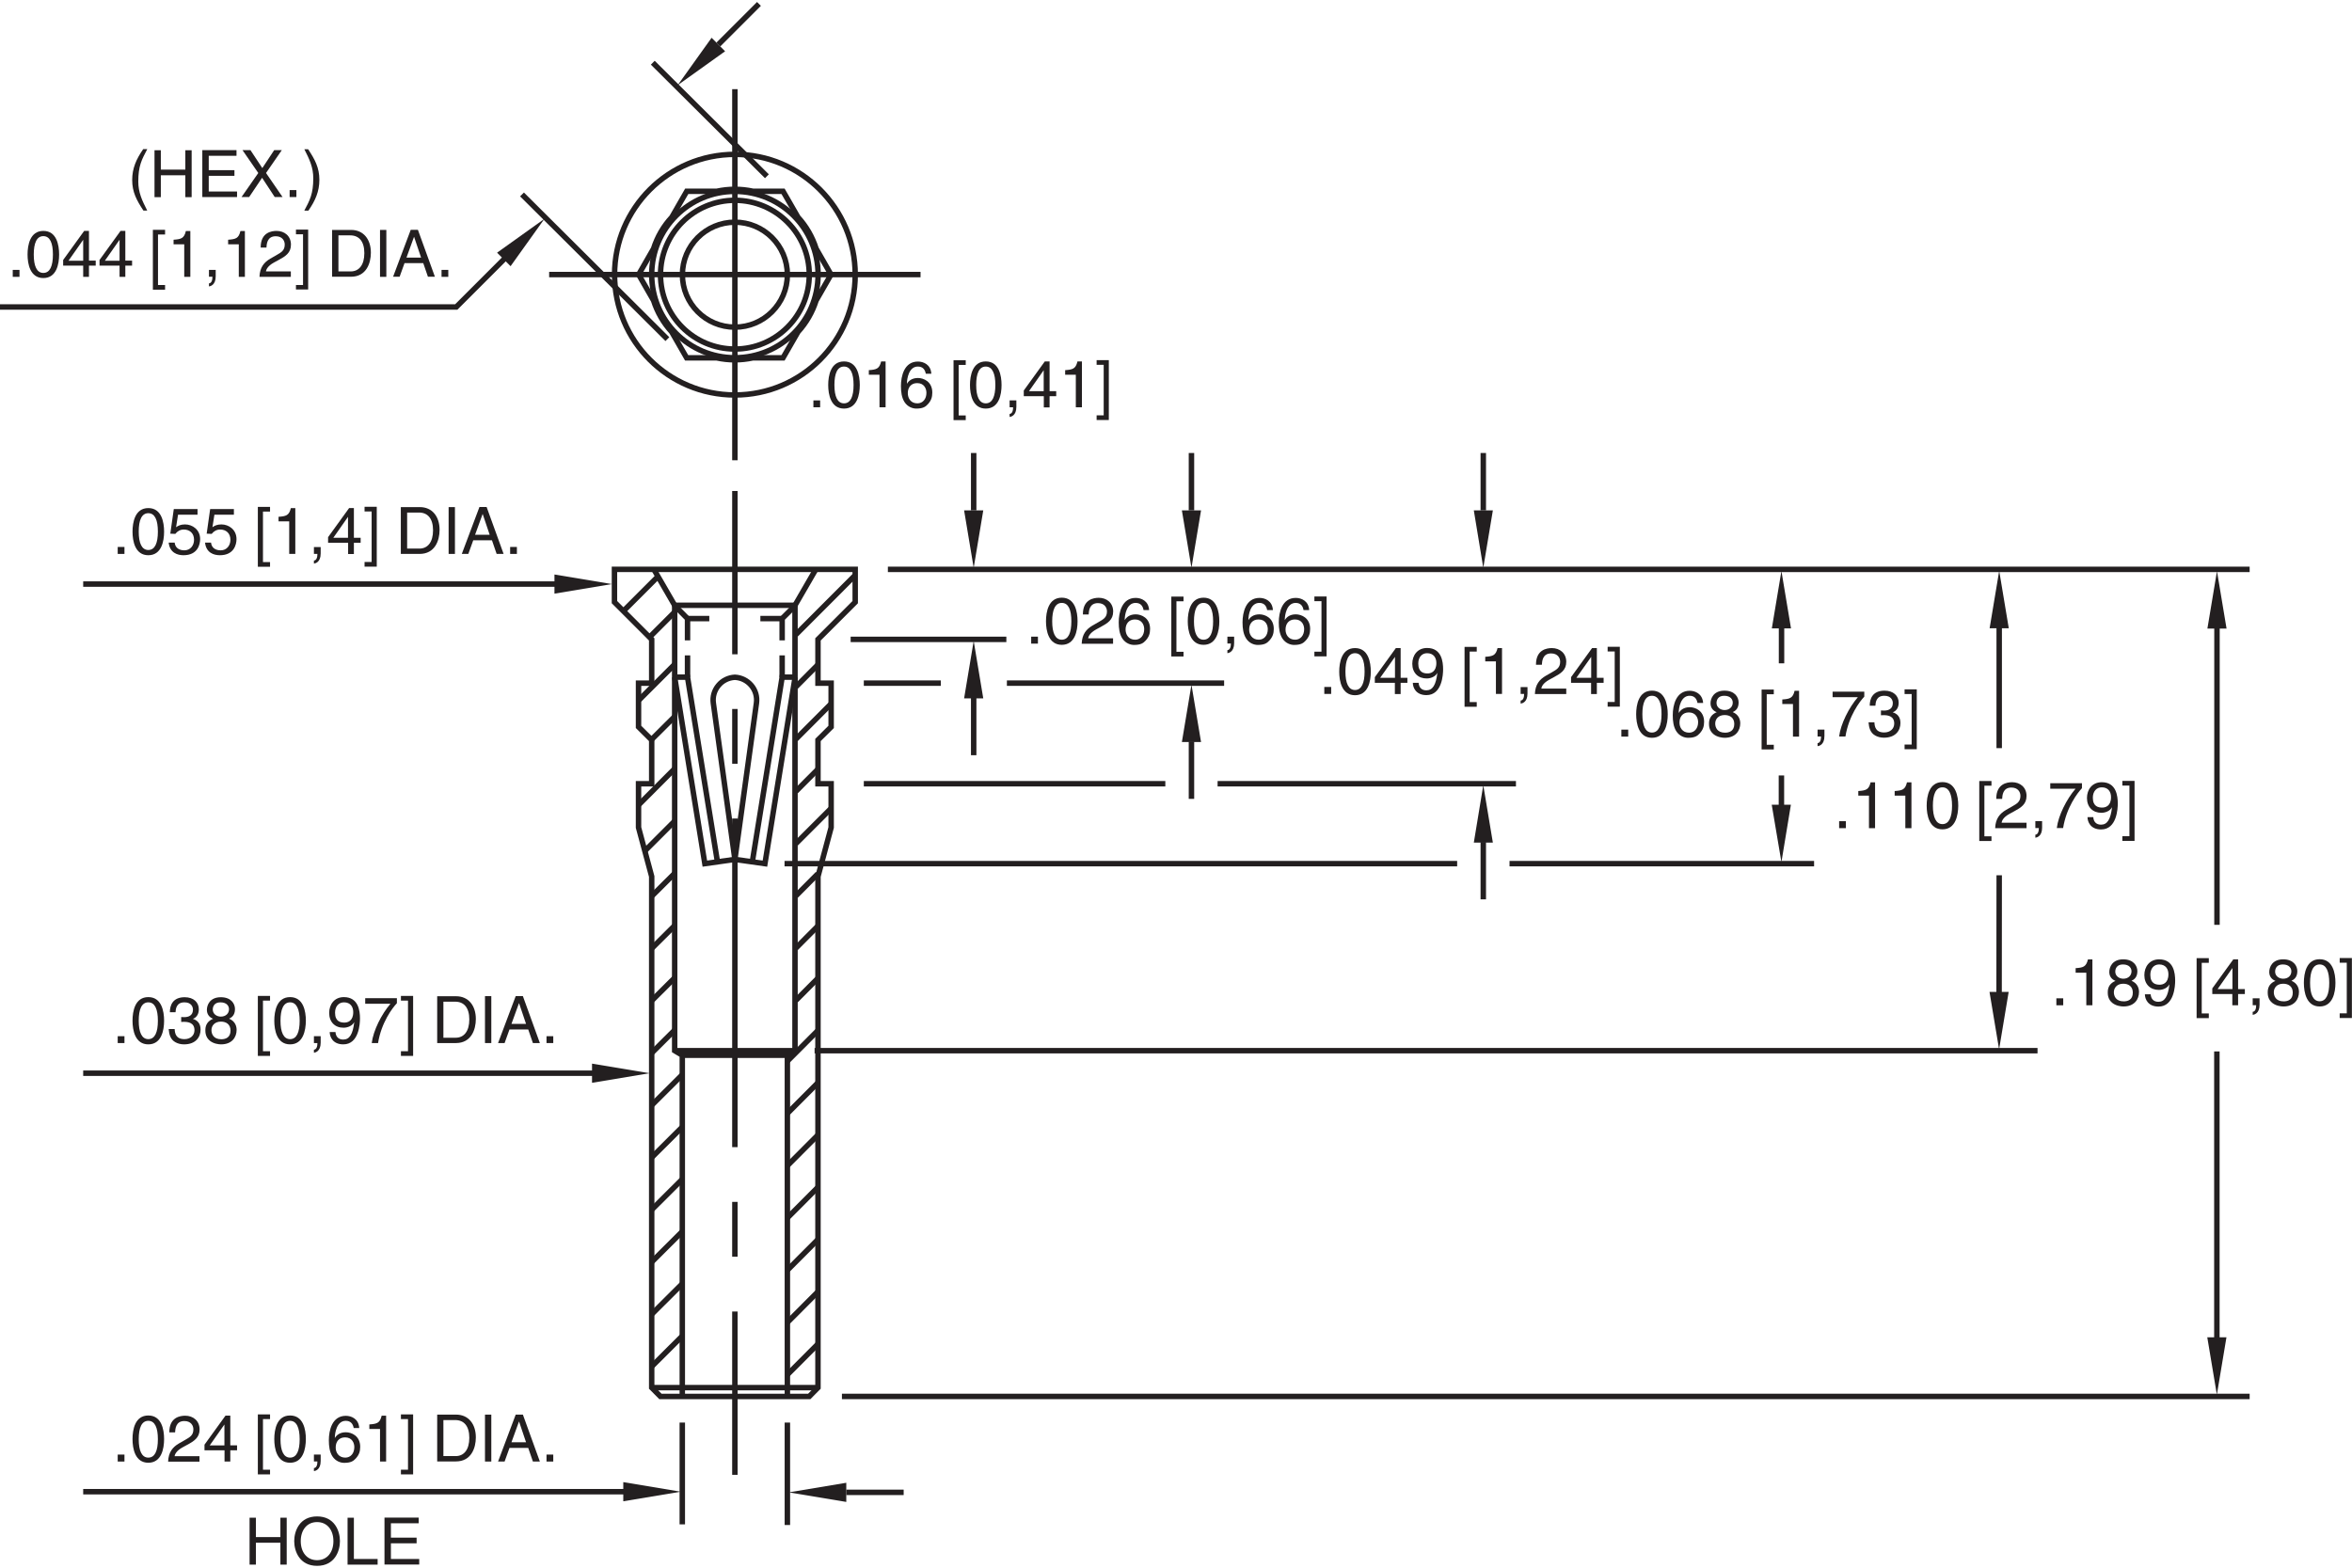 <?xml version="1.0" encoding="utf-8"?>
<!-- Generator: Adobe Illustrator 15.1.0, SVG Export Plug-In  -->
<!DOCTYPE svg PUBLIC "-//W3C//DTD SVG 1.1//EN" "http://www.w3.org/Graphics/SVG/1.1/DTD/svg11.dtd">
<svg version="1.1"
	 xmlns="http://www.w3.org/2000/svg" xmlns:xlink="http://www.w3.org/1999/xlink" xmlns:a="http://ns.adobe.com/AdobeSVGViewerExtensions/3.0/"
	 x="0px" y="0px" width="216px" height="144px" viewBox="0 -0.18 216 144" style="enable-background:new 0 -0.18 216 144;"
	 xml:space="preserve">
<defs>
</defs>
<polygon style="fill:#231F20;" points="54.37,97.52 54.37,99.28 59.65,98.4 "/>
<line style="fill:none;stroke:#231F20;stroke-width:0.5;stroke-miterlimit:10;" x1="54.44" y1="98.4" x2="7.64" y2="98.4"/>
<g>
	<path style="fill:#231F20;" d="M11.43,95.63h-0.62V95h0.62V95.63z"/>
	<path style="fill:#231F20;" d="M13.62,95.75c-1.21,0-1.45-1.29-1.45-2.17c0-0.88,0.23-2.17,1.45-2.17s1.45,1.29,1.45,2.17
		C15.07,94.46,14.83,95.75,13.62,95.75z M13.62,91.89c-0.61,0-0.88,0.64-0.88,1.69s0.28,1.69,0.88,1.69c0.61,0,0.88-0.64,0.88-1.69
		S14.23,91.89,13.62,91.89z"/>
	<path style="fill:#231F20;" d="M16.64,93.24c0.09,0.01,0.19,0.01,0.28,0.01c0.41,0,0.8-0.16,0.8-0.69c0-0.25-0.15-0.67-0.78-0.67
		c-0.75,0-0.8,0.61-0.82,0.91H15.6c0-0.62,0.25-1.38,1.36-1.38c0.82,0,1.3,0.47,1.3,1.11c0,0.54-0.31,0.8-0.54,0.87v0.01
		c0.41,0.13,0.7,0.42,0.7,0.98c0,0.69-0.44,1.36-1.52,1.36c-0.31,0-0.58-0.08-0.78-0.19c-0.47-0.25-0.59-0.73-0.63-1.22h0.55
		c0.02,0.4,0.11,0.93,0.9,0.93c0.54,0,0.92-0.33,0.92-0.82c0-0.71-0.62-0.77-0.98-0.77c-0.08,0-0.16,0.01-0.24,0.01V93.24z"/>
	<path style="fill:#231F20;" d="M21.04,93.39c0.57,0.24,0.69,0.71,0.69,1.03c0,0.68-0.43,1.33-1.43,1.33
		c-0.23,0-0.68-0.06-1.01-0.32c-0.43-0.34-0.43-0.8-0.43-1c0-0.52,0.27-0.85,0.71-1.03C19.21,93.26,19,92.97,19,92.58
		c0-0.44,0.27-1.16,1.28-1.16c0.94,0,1.3,0.59,1.3,1.09C21.58,93.11,21.23,93.3,21.04,93.39z M19.42,94.44
		c0,0.34,0.17,0.84,0.9,0.84c0.38,0,0.85-0.14,0.85-0.8c0-0.57-0.4-0.82-0.88-0.82C19.7,93.66,19.42,94.05,19.42,94.44z
		 M21.03,92.52c0-0.26-0.17-0.63-0.79-0.63c-0.56,0-0.7,0.39-0.7,0.66c0,0.4,0.35,0.65,0.74,0.65
		C20.74,93.2,21.03,92.91,21.03,92.52z"/>
	<path style="fill:#231F20;" d="M24.15,96.38h0.65v0.43h-1.12V91.3h1.12v0.43h-0.65V96.38z"/>
	<path style="fill:#231F20;" d="M26.64,95.75c-1.21,0-1.45-1.29-1.45-2.17c0-0.88,0.23-2.17,1.45-2.17s1.45,1.29,1.45,2.17
		C28.08,94.46,27.85,95.75,26.64,95.75z M26.64,91.89c-0.61,0-0.88,0.64-0.88,1.69s0.28,1.69,0.88,1.69c0.61,0,0.88-0.64,0.88-1.69
		S27.24,91.89,26.64,91.89z"/>
	<path style="fill:#231F20;" d="M28.83,95h0.62v0.59c0,0.82-0.5,0.91-0.62,0.93v-0.28c0.25-0.02,0.32-0.32,0.32-0.61h-0.32V95z"/>
	<path style="fill:#231F20;" d="M30.23,92.86c0-0.77,0.47-1.45,1.35-1.45c1.34,0,1.48,1.27,1.48,1.96c0,0.45-0.08,2.38-1.53,2.38
		c-0.99,0-1.25-0.72-1.25-1.13h0.53c0.03,0.43,0.28,0.69,0.71,0.69c0.58,0,0.88-0.49,1.01-1.58l-0.01-0.01
		c-0.16,0.32-0.58,0.5-0.97,0.5C30.77,94.23,30.23,93.7,30.23,92.86z M32.44,92.79c0-0.48-0.25-0.9-0.85-0.9
		c-0.49,0-0.82,0.38-0.82,0.95c0,0.81,0.5,0.91,0.86,0.91C31.91,93.75,32.44,93.63,32.44,92.79z"/>
	<path style="fill:#231F20;" d="M33.54,91.51h2.91v0.46c-0.42,0.44-1.43,1.78-1.73,3.66h-0.58c0.14-1.16,0.91-2.67,1.72-3.61h-2.32
		V91.51z"/>
	<path style="fill:#231F20;" d="M37.47,91.73h-0.65V91.3h1.12v5.51h-1.12v-0.43h0.65V91.73z"/>
	<path style="fill:#231F20;" d="M40.14,91.33h1.75c1.12,0,1.81,0.85,1.81,2.09c0,0.97-0.42,2.21-1.83,2.21h-1.72V91.33z
		 M40.72,95.14h1.13c0.76,0,1.25-0.59,1.25-1.68s-0.5-1.63-1.29-1.63h-1.09V95.14z"/>
	<path style="fill:#231F20;" d="M45.12,95.63h-0.58v-4.31h0.58V95.63z"/>
	<path style="fill:#231F20;" d="M46.79,94.38l-0.45,1.25h-0.6l1.62-4.31h0.66l1.56,4.31h-0.64l-0.43-1.25H46.79z M48.31,93.87
		l-0.64-1.9h-0.01l-0.69,1.9H48.31z"/>
	<path style="fill:#231F20;" d="M50.81,95.63h-0.62V95h0.62V95.63z"/>
</g>
<polygon style="fill:#231F20;" points="50.92,52.59 50.92,54.35 56.2,53.47 "/>
<line style="fill:none;stroke:#231F20;stroke-width:0.5;stroke-miterlimit:10;" x1="50.99" y1="53.47" x2="7.64" y2="53.47"/>
<g>
	<path style="fill:#231F20;" d="M11.43,50.7h-0.62v-0.64h0.62V50.7z"/>
	<path style="fill:#231F20;" d="M13.62,50.82c-1.21,0-1.45-1.29-1.45-2.16s0.23-2.17,1.45-2.17s1.45,1.29,1.45,2.17
		S14.83,50.82,13.62,50.82z M13.62,46.96c-0.61,0-0.88,0.64-0.88,1.69c0,1.06,0.28,1.69,0.88,1.69c0.61,0,0.88-0.64,0.88-1.69
		C14.5,47.6,14.23,46.96,13.62,46.96z"/>
	<path style="fill:#231F20;" d="M16.17,48.25c0.18-0.14,0.44-0.26,0.82-0.26c0.68,0,1.39,0.48,1.39,1.35c0,0.47-0.21,1.48-1.53,1.48
		c-0.55,0-1.26-0.22-1.36-1.16h0.55c0.05,0.49,0.42,0.71,0.89,0.71c0.55,0,0.89-0.44,0.89-0.97c0-0.61-0.41-0.94-0.94-0.94
		c-0.31,0-0.58,0.14-0.78,0.4l-0.46-0.02l0.32-2.26h2.18v0.52h-1.79L16.17,48.25z"/>
	<path style="fill:#231F20;" d="M19.51,48.25c0.18-0.14,0.44-0.26,0.82-0.26c0.68,0,1.39,0.48,1.39,1.35c0,0.47-0.21,1.48-1.53,1.48
		c-0.55,0-1.26-0.22-1.36-1.16h0.55c0.05,0.49,0.42,0.71,0.89,0.71c0.55,0,0.89-0.44,0.89-0.97c0-0.61-0.41-0.94-0.94-0.94
		c-0.31,0-0.58,0.14-0.78,0.4l-0.46-0.02l0.32-2.26h2.18v0.52h-1.79L19.51,48.25z"/>
	<path style="fill:#231F20;" d="M24.15,51.45h0.65v0.43h-1.12v-5.5h1.12v0.43h-0.65V51.45z"/>
	<path style="fill:#231F20;" d="M27.12,50.7h-0.56v-2.99h-0.98v-0.42c0.68-0.05,0.97-0.11,1.13-0.8h0.41V50.7z"/>
	<path style="fill:#231F20;" d="M28.83,50.07h0.62v0.59c0,0.82-0.5,0.91-0.62,0.93v-0.28c0.25-0.02,0.32-0.32,0.32-0.61h-0.32V50.07
		z"/>
	<path style="fill:#231F20;" d="M32.5,49.68v1.03h-0.53v-1.03h-1.84v-0.52l1.93-2.67h0.44v2.73h0.62v0.46H32.5z M30.61,49.22h1.35
		v-1.91h-0.01L30.61,49.22z"/>
	<path style="fill:#231F20;" d="M34.13,46.8h-0.65v-0.43h1.12v5.5h-1.12v-0.43h0.65V46.8z"/>
	<path style="fill:#231F20;" d="M36.81,46.4h1.75c1.12,0,1.81,0.85,1.81,2.09c0,0.97-0.42,2.21-1.84,2.21h-1.72V46.4z M37.39,50.21
		h1.13c0.76,0,1.25-0.59,1.25-1.68s-0.5-1.63-1.29-1.63h-1.09V50.21z"/>
	<path style="fill:#231F20;" d="M41.78,50.7H41.2V46.4h0.58V50.7z"/>
	<path style="fill:#231F20;" d="M43.46,49.45l-0.45,1.25h-0.6l1.62-4.31h0.66l1.56,4.31h-0.64l-0.43-1.25H43.46z M44.97,48.94
		l-0.64-1.9h-0.01l-0.69,1.9H44.97z"/>
	<path style="fill:#231F20;" d="M47.47,50.7h-0.62v-0.64h0.62V50.7z"/>
</g>
<line style="fill:none;stroke:#231F20;stroke-width:0.5;stroke-miterlimit:10;" x1="89.42" y1="46.7" x2="89.42" y2="41.43"/>
<line style="fill:none;stroke:#231F20;stroke-width:0.5;stroke-miterlimit:10;" x1="89.42" y1="63.91" x2="89.42" y2="69.19"/>
<polygon style="fill:#231F20;" points="88.54,46.7 90.3,46.7 89.42,51.98 "/>
<line style="fill:none;stroke:#231F20;stroke-width:0.5;stroke-miterlimit:10;" x1="77.72" y1="136.9" x2="82.99" y2="136.9"/>
<polygon style="fill:#231F20;" points="77.72,136.02 77.72,137.78 72.44,136.9 "/>
<polygon style="fill:#231F20;" points="88.54,63.97 90.3,63.97 89.42,58.69 "/>
<polygon style="fill:#231F20;" points="202.72,57.56 204.48,57.56 203.6,52.28 "/>
<polygon style="fill:#231F20;" points="202.71,122.66 204.47,122.66 203.59,127.93 "/>
<line style="fill:none;stroke:#231F20;stroke-width:0.5;stroke-miterlimit:10;" x1="203.59" y1="96.4" x2="203.59" y2="123.21"/>
<line style="fill:none;stroke:#231F20;stroke-width:0.5;stroke-miterlimit:10;" x1="203.6" y1="57.19" x2="203.6" y2="84.77"/>
<g>
	<path style="fill:#231F20;" d="M75.32,37.23H74.7V36.6h0.62V37.23z"/>
	<path style="fill:#231F20;" d="M77.51,37.35c-1.21,0-1.45-1.29-1.45-2.16s0.23-2.17,1.45-2.17s1.45,1.29,1.45,2.17
		S78.72,37.35,77.51,37.35z M77.51,33.49c-0.61,0-0.88,0.64-0.88,1.69c0,1.06,0.28,1.69,0.88,1.69c0.61,0,0.88-0.64,0.88-1.69
		C78.39,34.13,78.12,33.49,77.51,33.49z"/>
	<path style="fill:#231F20;" d="M81.33,37.23h-0.56v-2.99h-0.98v-0.42c0.68-0.05,0.97-0.11,1.13-0.8h0.41V37.23z"/>
	<path style="fill:#231F20;" d="M85.02,34.14c-0.07-0.37-0.27-0.65-0.73-0.65c-0.83,0-1,1.12-1,1.56l0.01,0.01
		c0.13-0.23,0.43-0.52,1-0.52c0.52,0,1.32,0.33,1.32,1.34c0,0.43-0.11,0.74-0.4,1.06c-0.22,0.25-0.47,0.41-1.07,0.41
		c-0.32,0-0.79-0.14-1.09-0.61c-0.25-0.4-0.32-0.91-0.32-1.46c0-0.92,0.3-2.25,1.56-2.25c0.49,0,1.18,0.26,1.23,1.12H85.02z
		 M84.25,36.87c0.5,0,0.83-0.4,0.83-0.97c0-0.37-0.2-0.89-0.85-0.89c-0.58,0-0.86,0.42-0.86,0.92
		C83.37,36.39,83.63,36.87,84.25,36.87z"/>
	<path style="fill:#231F20;" d="M88.04,37.98h0.65v0.43h-1.12v-5.5h1.12v0.43h-0.65V37.98z"/>
	<path style="fill:#231F20;" d="M90.53,37.35c-1.21,0-1.45-1.29-1.45-2.16s0.23-2.17,1.45-2.17s1.45,1.29,1.45,2.17
		S91.74,37.35,90.53,37.35z M90.53,33.49c-0.61,0-0.88,0.64-0.88,1.69c0,1.06,0.28,1.69,0.88,1.69c0.61,0,0.88-0.64,0.88-1.69
		C91.41,34.13,91.13,33.49,90.53,33.49z"/>
	<path style="fill:#231F20;" d="M92.72,36.6h0.62v0.59c0,0.82-0.5,0.91-0.62,0.93v-0.28c0.25-0.02,0.32-0.32,0.32-0.61h-0.32V36.6z"
		/>
	<path style="fill:#231F20;" d="M96.39,36.21v1.03h-0.53v-1.03h-1.84v-0.52l1.93-2.67h0.44v2.73H97v0.46H96.39z M94.5,35.75h1.35
		v-1.91h-0.01L94.5,35.75z"/>
	<path style="fill:#231F20;" d="M99.36,37.23h-0.56v-2.99h-0.98v-0.42c0.68-0.05,0.97-0.11,1.13-0.8h0.41V37.23z"/>
	<path style="fill:#231F20;" d="M101.36,33.33h-0.65V32.9h1.12v5.5h-1.12v-0.43h0.65V33.33z"/>
</g>
<g>
	<path style="fill:#231F20;" d="M169.52,75.89h-0.62v-0.64h0.62V75.89z"/>
	<path style="fill:#231F20;" d="M172.2,75.89h-0.56v-2.99h-0.98v-0.42c0.68-0.05,0.97-0.11,1.13-0.8h0.41V75.89z"/>
	<path style="fill:#231F20;" d="M175.54,75.89h-0.56v-2.99h-0.98v-0.42c0.68-0.05,0.97-0.11,1.13-0.8h0.41V75.89z"/>
	<path style="fill:#231F20;" d="M178.39,76c-1.21,0-1.45-1.29-1.45-2.17c0-0.88,0.23-2.17,1.45-2.17s1.45,1.29,1.45,2.17
		C179.83,74.71,179.6,76,178.39,76z M178.39,72.14c-0.61,0-0.88,0.64-0.88,1.69s0.28,1.69,0.88,1.69s0.88-0.64,0.88-1.69
		S178.99,72.14,178.39,72.14z"/>
	<path style="fill:#231F20;" d="M182.24,76.64h0.65v0.43h-1.12v-5.51h1.12v0.43h-0.65V76.64z"/>
	<path style="fill:#231F20;" d="M183.33,73.18c0-1.37,1-1.51,1.46-1.51c0.73,0,1.32,0.47,1.32,1.26c0,0.76-0.5,1.07-1.13,1.41
		l-0.44,0.24c-0.58,0.32-0.7,0.65-0.72,0.81h2.29v0.5h-2.88c0.03-0.88,0.43-1.34,0.99-1.67l0.56-0.32c0.45-0.26,0.77-0.43,0.77-0.98
		c0-0.34-0.22-0.76-0.83-0.76c-0.8,0-0.83,0.74-0.85,1.04H183.33z"/>
	<path style="fill:#231F20;" d="M186.92,75.25h0.62v0.59c0,0.82-0.5,0.91-0.62,0.93v-0.28c0.25-0.02,0.32-0.32,0.32-0.61h-0.32
		V75.25z"/>
	<path style="fill:#231F20;" d="M188.29,71.76h2.91v0.46c-0.42,0.44-1.43,1.78-1.73,3.66h-0.58c0.14-1.16,0.91-2.67,1.72-3.61h-2.32
		V71.76z"/>
	<path style="fill:#231F20;" d="M191.66,73.12c0-0.77,0.47-1.45,1.36-1.45c1.34,0,1.47,1.27,1.47,1.96c0,0.45-0.08,2.38-1.53,2.38
		c-0.99,0-1.25-0.72-1.25-1.13h0.53c0.03,0.43,0.28,0.69,0.71,0.69c0.58,0,0.88-0.49,1.01-1.58l-0.01-0.01
		c-0.16,0.32-0.58,0.5-0.97,0.5C192.2,74.48,191.66,73.96,191.66,73.12z M193.87,73.04c0-0.48-0.25-0.9-0.85-0.9
		c-0.49,0-0.82,0.38-0.82,0.95c0,0.81,0.5,0.91,0.86,0.91C193.34,74,193.87,73.88,193.87,73.04z"/>
	<path style="fill:#231F20;" d="M195.56,71.98h-0.65v-0.43h1.12v5.51h-1.12v-0.43h0.65V71.98z"/>
</g>
<g>
	<path style="fill:#231F20;" d="M189.48,92.16h-0.63v-0.64h0.63V92.16z"/>
	<path style="fill:#231F20;" d="M192.16,92.16h-0.56v-2.99h-0.98v-0.42c0.68-0.05,0.96-0.11,1.13-0.8h0.41V92.16z"/>
	<path style="fill:#231F20;" d="M195.75,89.91c0.57,0.24,0.69,0.71,0.69,1.03c0,0.68-0.43,1.33-1.43,1.33
		c-0.23,0-0.68-0.06-1.01-0.32c-0.43-0.34-0.43-0.8-0.43-1c0-0.52,0.27-0.85,0.71-1.03c-0.36-0.14-0.57-0.43-0.57-0.82
		c0-0.44,0.27-1.16,1.28-1.16c0.94,0,1.3,0.59,1.3,1.09C196.29,89.63,195.94,89.82,195.75,89.91z M194.13,90.96
		c0,0.34,0.17,0.84,0.9,0.84c0.38,0,0.84-0.14,0.84-0.8c0-0.57-0.39-0.82-0.88-0.82C194.41,90.18,194.13,90.57,194.13,90.96z
		 M195.75,89.04c0-0.26-0.17-0.63-0.79-0.63c-0.56,0-0.7,0.39-0.7,0.66c0,0.4,0.35,0.65,0.74,0.65
		C195.45,89.72,195.75,89.43,195.75,89.04z"/>
	<path style="fill:#231F20;" d="M196.93,89.39c0-0.77,0.47-1.45,1.36-1.45c1.34,0,1.47,1.27,1.47,1.96c0,0.45-0.08,2.38-1.53,2.38
		c-0.99,0-1.25-0.72-1.25-1.13h0.53c0.03,0.43,0.28,0.69,0.71,0.69c0.58,0,0.88-0.49,1.01-1.58l-0.01-0.01
		c-0.16,0.32-0.58,0.5-0.96,0.5C197.48,90.75,196.93,90.23,196.93,89.39z M199.14,89.31c0-0.48-0.25-0.9-0.85-0.9
		c-0.49,0-0.81,0.38-0.81,0.95c0,0.81,0.5,0.91,0.86,0.91C198.61,90.27,199.14,90.15,199.14,89.31z"/>
	<path style="fill:#231F20;" d="M202.2,92.91h0.65v0.43h-1.12v-5.51h1.12v0.43h-0.65V92.91z"/>
	<path style="fill:#231F20;" d="M205.54,91.13v1.03h-0.53v-1.03h-1.84v-0.52l1.93-2.67h0.44v2.73h0.62v0.46H205.54z M203.66,90.67
		h1.36v-1.91H205L203.66,90.67z"/>
	<path style="fill:#231F20;" d="M206.88,91.52h0.63v0.59c0,0.82-0.5,0.91-0.63,0.93v-0.28c0.25-0.02,0.32-0.32,0.32-0.61h-0.32
		V91.52z"/>
	<path style="fill:#231F20;" d="M210.44,89.91c0.57,0.24,0.69,0.71,0.69,1.03c0,0.68-0.43,1.33-1.43,1.33
		c-0.23,0-0.68-0.06-1.01-0.32c-0.43-0.34-0.43-0.8-0.43-1c0-0.52,0.27-0.85,0.71-1.03c-0.36-0.14-0.57-0.43-0.57-0.82
		c0-0.44,0.27-1.16,1.28-1.16c0.94,0,1.3,0.59,1.3,1.09C210.98,89.63,210.62,89.82,210.44,89.91z M208.82,90.96
		c0,0.34,0.17,0.84,0.9,0.84c0.38,0,0.84-0.14,0.84-0.8c0-0.57-0.39-0.82-0.88-0.82C209.09,90.18,208.82,90.57,208.82,90.96z
		 M210.43,89.04c0-0.26-0.17-0.63-0.79-0.63c-0.56,0-0.7,0.39-0.7,0.66c0,0.4,0.35,0.65,0.74,0.65
		C210.14,89.72,210.43,89.43,210.43,89.04z"/>
	<path style="fill:#231F20;" d="M213.03,92.27c-1.21,0-1.45-1.29-1.45-2.17c0-0.88,0.23-2.17,1.45-2.17s1.45,1.29,1.45,2.17
		C214.48,90.98,214.24,92.27,213.03,92.27z M213.03,88.41c-0.61,0-0.88,0.64-0.88,1.69s0.28,1.69,0.88,1.69s0.88-0.64,0.88-1.69
		S213.64,88.41,213.03,88.41z"/>
	<path style="fill:#231F20;" d="M215.52,88.25h-0.65v-0.43h1.12v5.51h-1.12v-0.43h0.65V88.25z"/>
</g>
<polygon style="fill:#231F20;" points="162.72,57.54 164.48,57.54 163.6,52.27 "/>
<g>
	<path style="fill:#231F20;" d="M149.53,67.48h-0.63v-0.64h0.63V67.48z"/>
	<path style="fill:#231F20;" d="M151.71,67.59c-1.21,0-1.45-1.29-1.45-2.16s0.23-2.17,1.45-2.17s1.45,1.29,1.45,2.17
		S152.93,67.59,151.71,67.59z M151.71,63.73c-0.61,0-0.88,0.64-0.88,1.69c0,1.06,0.28,1.69,0.88,1.69s0.88-0.64,0.88-1.69
		C152.6,64.37,152.32,63.73,151.71,63.73z"/>
	<path style="fill:#231F20;" d="M155.89,64.38c-0.07-0.37-0.27-0.65-0.72-0.65c-0.83,0-1,1.12-1,1.56l0.01,0.01
		c0.13-0.23,0.43-0.52,1-0.52c0.52,0,1.32,0.33,1.32,1.34c0,0.43-0.11,0.74-0.4,1.06c-0.22,0.25-0.47,0.41-1.07,0.41
		c-0.32,0-0.79-0.14-1.09-0.61c-0.25-0.4-0.32-0.91-0.32-1.46c0-0.92,0.3-2.25,1.56-2.25c0.48,0,1.17,0.26,1.23,1.12H155.89z
		 M155.12,67.12c0.5,0,0.83-0.4,0.83-0.97c0-0.37-0.2-0.89-0.85-0.89c-0.58,0-0.86,0.42-0.86,0.92
		C154.23,66.63,154.5,67.12,155.12,67.12z"/>
	<path style="fill:#231F20;" d="M159.13,65.23c0.57,0.24,0.69,0.71,0.69,1.03c0,0.68-0.43,1.33-1.43,1.33
		c-0.23,0-0.68-0.06-1.01-0.32c-0.43-0.34-0.43-0.8-0.43-1c0-0.52,0.27-0.85,0.71-1.03c-0.36-0.14-0.57-0.43-0.57-0.82
		c0-0.44,0.27-1.16,1.28-1.16c0.94,0,1.3,0.59,1.3,1.09C159.67,64.95,159.32,65.14,159.13,65.23z M157.52,66.28
		c0,0.34,0.17,0.84,0.9,0.84c0.38,0,0.85-0.14,0.85-0.8c0-0.57-0.4-0.82-0.88-0.82C157.79,65.5,157.52,65.89,157.52,66.28z
		 M159.13,64.36c0-0.26-0.17-0.63-0.79-0.63c-0.56,0-0.7,0.39-0.7,0.66c0,0.4,0.35,0.65,0.74,0.65
		C158.83,65.04,159.13,64.75,159.13,64.36z"/>
	<path style="fill:#231F20;" d="M162.25,68.23h0.65v0.43h-1.12v-5.5h1.12v0.43h-0.65V68.23z"/>
	<path style="fill:#231F20;" d="M165.22,67.48h-0.56v-2.99h-0.98v-0.42c0.68-0.05,0.97-0.11,1.13-0.8h0.41V67.48z"/>
	<path style="fill:#231F20;" d="M166.92,66.84h0.63v0.59c0,0.82-0.5,0.91-0.63,0.93v-0.28c0.25-0.02,0.32-0.32,0.32-0.61h-0.32
		V66.84z"/>
	<path style="fill:#231F20;" d="M168.29,63.35h2.92v0.46c-0.42,0.44-1.43,1.78-1.73,3.66h-0.58c0.14-1.16,0.91-2.67,1.72-3.61h-2.32
		V63.35z"/>
	<path style="fill:#231F20;" d="M172.75,65.08c0.09,0.01,0.19,0.01,0.28,0.01c0.41,0,0.8-0.16,0.8-0.69c0-0.25-0.15-0.67-0.78-0.67
		c-0.75,0-0.8,0.61-0.82,0.91h-0.52c0-0.62,0.25-1.38,1.36-1.38c0.81,0,1.3,0.47,1.3,1.11c0,0.54-0.31,0.8-0.54,0.87v0.01
		c0.41,0.13,0.7,0.42,0.7,0.98c0,0.69-0.44,1.35-1.52,1.35c-0.31,0-0.58-0.08-0.78-0.19c-0.47-0.25-0.59-0.73-0.63-1.22h0.54
		c0.02,0.4,0.11,0.93,0.9,0.93c0.54,0,0.92-0.33,0.92-0.82c0-0.71-0.62-0.77-0.98-0.77c-0.08,0-0.16,0.01-0.24,0.01V65.08z"/>
	<path style="fill:#231F20;" d="M175.56,63.57h-0.65v-0.43h1.12v5.5h-1.12v-0.43h0.65V63.57z"/>
</g>
<line style="fill:none;stroke:#231F20;stroke-width:0.5;stroke-miterlimit:10;" x1="163.61" y1="56.99" x2="163.61" y2="60.75"/>
<g>
	<path style="fill:#231F20;" d="M1.79,25.25H1.17v-0.64h0.62V25.25z"/>
	<path style="fill:#231F20;" d="M3.98,25.36c-1.21,0-1.45-1.29-1.45-2.16s0.23-2.17,1.45-2.17s1.45,1.29,1.45,2.17
		S5.19,25.36,3.98,25.36z M3.98,21.51c-0.61,0-0.88,0.64-0.88,1.69c0,1.06,0.28,1.69,0.88,1.69c0.61,0,0.88-0.64,0.88-1.69
		C4.86,22.14,4.59,21.51,3.98,21.51z"/>
	<path style="fill:#231F20;" d="M8.17,24.22v1.03H7.64v-1.03H5.8v-0.52l1.93-2.67h0.44v2.73h0.62v0.46H8.17z M6.29,23.77h1.35v-1.91
		H7.63L6.29,23.77z"/>
	<path style="fill:#231F20;" d="M11.51,24.22v1.03h-0.53v-1.03H9.14v-0.52l1.93-2.67h0.44v2.73h0.62v0.46H11.51z M9.63,23.77h1.35
		v-1.91h-0.01L9.63,23.77z"/>
	<path style="fill:#231F20;" d="M14.51,26h0.65v0.43h-1.12v-5.5h1.12v0.43h-0.65V26z"/>
	<path style="fill:#231F20;" d="M17.48,25.25h-0.56v-2.99h-0.98v-0.42c0.68-0.05,0.97-0.11,1.13-0.8h0.41V25.25z"/>
	<path style="fill:#231F20;" d="M19.19,24.61h0.62v0.59c0,0.82-0.5,0.91-0.62,0.93v-0.28c0.25-0.02,0.32-0.32,0.32-0.61h-0.32V24.61
		z"/>
	<path style="fill:#231F20;" d="M22.49,25.25h-0.56v-2.99h-0.98v-0.42c0.68-0.05,0.97-0.11,1.13-0.8h0.41V25.25z"/>
	<path style="fill:#231F20;" d="M23.94,22.54c0-1.37,1-1.51,1.46-1.51c0.73,0,1.32,0.47,1.32,1.26c0,0.76-0.5,1.07-1.13,1.41
		l-0.44,0.24c-0.58,0.32-0.7,0.65-0.73,0.81h2.29v0.5h-2.88c0.03-0.88,0.43-1.34,0.99-1.67l0.56-0.32c0.45-0.26,0.77-0.43,0.77-0.98
		c0-0.34-0.22-0.76-0.83-0.76c-0.8,0-0.83,0.74-0.85,1.04H23.94z"/>
	<path style="fill:#231F20;" d="M27.83,21.34h-0.65v-0.43h1.12v5.5h-1.12V26h0.65V21.34z"/>
	<path style="fill:#231F20;" d="M30.5,20.94h1.75c1.12,0,1.81,0.85,1.81,2.09c0,0.97-0.42,2.21-1.83,2.21H30.5V20.94z M31.08,24.75
		h1.13c0.76,0,1.25-0.59,1.25-1.68s-0.5-1.63-1.29-1.63h-1.09V24.75z"/>
	<path style="fill:#231F20;" d="M35.48,25.25H34.9v-4.31h0.58V25.25z"/>
	<path style="fill:#231F20;" d="M37.15,23.99l-0.45,1.25h-0.6l1.62-4.31h0.66l1.56,4.31h-0.64l-0.43-1.25H37.15z M38.67,23.48
		l-0.64-1.9h-0.01l-0.69,1.9H38.67z"/>
	<path style="fill:#231F20;" d="M41.17,25.25h-0.62v-0.64h0.62V25.25z"/>
</g>
<line style="fill:none;stroke:#231F20;stroke-width:0.5;stroke-miterlimit:10;" x1="65.97" y1="3.91" x2="69.7" y2="0.18"/>
<polygon style="fill:#231F20;" points="65.35,3.29 66.59,4.53 62.24,7.64 "/>
<polygon style="fill:#231F20;" points="45.65,23.03 46.89,24.27 50,19.92 "/>
<polyline style="fill:none;stroke:#231F20;stroke-width:0.5;stroke-miterlimit:10;" points="47.05,22.87 41.9,28.02 0,28.02 "/>
<line style="fill:none;stroke:#231F20;stroke-width:0.5;stroke-miterlimit:10;" x1="61.29" y1="30.97" x2="47.94" y2="17.68"/>
<line style="fill:none;stroke:#231F20;stroke-width:0.5;stroke-miterlimit:10;" x1="70.43" y1="16.01" x2="59.95" y2="5.58"/>
<g>
	<path style="fill:#231F20;" d="M13.52,13.53c-0.51,0.96-0.82,1.54-0.82,2.97c0,0.99,0.34,1.72,0.82,2.66h-0.35
		c-0.62-0.94-1.03-1.69-1.03-2.81c0-1.06,0.37-1.91,1.01-2.83H13.52z"/>
	<path style="fill:#231F20;" d="M17.02,13.62h0.58v4.31h-0.58v-2.01h-2.25v2.01h-0.58v-4.31h0.58v1.78h2.25V13.62z"/>
	<path style="fill:#231F20;" d="M21.76,17.92h-3.18v-4.31h3.14v0.52h-2.55v1.32h2.36v0.52h-2.36v1.44h2.6V17.92z"/>
	<path style="fill:#231F20;" d="M25.95,17.92h-0.72l-1.16-1.77l-1.19,1.77h-0.7l1.54-2.21l-1.45-2.1h0.73l1.09,1.65l1.09-1.65h0.7
		l-1.45,2.1L25.95,17.92z"/>
	<path style="fill:#231F20;" d="M27.22,17.92h-0.62v-0.64h0.62V17.92z"/>
	<path style="fill:#231F20;" d="M27.95,19.16c0.51-0.96,0.82-1.54,0.82-2.97c0-0.99-0.34-1.72-0.82-2.66h0.35
		c0.62,0.94,1.03,1.69,1.03,2.81c0,1.06-0.37,1.91-1.01,2.83H27.95z"/>
</g>
<line style="fill:none;stroke:#231F20;stroke-width:0.5;stroke-miterlimit:10;" x1="59.87" y1="125.32" x2="62.71" y2="122.49"/>
<polygon style="fill:#231F20;" points="182.72,57.53 184.48,57.53 183.6,52.25 "/>
<polygon style="fill:#231F20;" points="182.71,90.93 184.47,90.93 183.59,96.21 "/>
<line style="fill:none;stroke:#231F20;stroke-width:0.5;stroke-miterlimit:10;" x1="183.6" y1="80.22" x2="183.59" y2="91.43"/>
<line style="fill:none;stroke:#231F20;stroke-width:0.5;stroke-miterlimit:10;" x1="183.6" y1="56.93" x2="183.6" y2="68.54"/>
<polygon style="fill:#231F20;" points="162.71,73.74 164.47,73.74 163.6,79.01 "/>
<line style="fill:none;stroke:#231F20;stroke-width:0.5;stroke-miterlimit:10;" x1="163.6" y1="74.29" x2="163.6" y2="71.05"/>
<polygon style="fill:none;stroke:#231F20;stroke-width:0.5;stroke-miterlimit:10;" points="78.54,52.12 78.54,55.13 75.12,58.55 
	75.12,62.57 76.33,62.57 76.33,66.59 75.12,67.79 75.12,71.81 76.33,71.81 76.33,75.83 75.12,80.33 75.12,127.28 74.32,128.09 
	60.65,128.09 59.85,127.28 59.85,80.33 58.64,75.83 58.64,71.81 59.85,71.81 59.85,67.79 58.64,66.59 58.64,62.57 59.85,62.57 
	59.85,58.55 56.43,55.13 56.43,52.12 67.49,52.12 "/>
<line style="fill:none;stroke:#231F20;stroke-width:0.5;stroke-miterlimit:10;" x1="59.85" y1="127.28" x2="75.12" y2="127.28"/>
<g>
	<g>
		<line style="fill:none;stroke:#231F20;stroke-width:0.5;stroke-miterlimit:10;" x1="67.49" y1="135.29" x2="67.49" y2="120.29"/>
		
			<line style="fill:none;stroke:#231F20;stroke-width:0.5;stroke-miterlimit:10;stroke-dasharray:5.031,5.031;" x1="67.49" y1="115.25" x2="67.49" y2="107.71"/>
		
			<line style="fill:none;stroke:#231F20;stroke-width:0.5;stroke-miterlimit:10;stroke-dasharray:30.185,5.031,5.031,5.031;" x1="67.49" y1="105.19" x2="67.49" y2="62.43"/>
		<line style="fill:none;stroke:#231F20;stroke-width:0.5;stroke-miterlimit:10;" x1="67.49" y1="59.92" x2="67.49" y2="44.92"/>
	</g>
</g>
<path style="fill:none;stroke:#231F20;stroke-width:0.5;stroke-miterlimit:10;" d="M67.49,31.88c3.77,0,6.83-3.06,6.83-6.83
	s-3.06-6.83-6.83-6.83c-3.77,0-6.83,3.06-6.83,6.83S63.71,31.88,67.49,31.88L67.49,31.88z"/>
<path style="fill:none;stroke:#231F20;stroke-width:0.5;stroke-miterlimit:10;" d="M67.49,32.68c4.22,0,7.64-3.42,7.64-7.64
	s-3.42-7.64-7.64-7.64c-4.22,0-7.64,3.42-7.64,7.64S63.27,32.68,67.49,32.68L67.49,32.68z"/>
<path style="fill:none;stroke:#231F20;stroke-width:0.5;stroke-miterlimit:10;" d="M67.49,29.87c2.66,0,4.82-2.16,4.82-4.82
	s-2.16-4.82-4.82-4.82c-2.66,0-4.82,2.16-4.82,4.82S64.82,29.87,67.49,29.87L67.49,29.87z"/>
<path style="fill:none;stroke:#231F20;stroke-width:0.5;stroke-miterlimit:10;" d="M60.02,22.66c-0.31,0.53-0.55,0.96-0.77,1.34
	c-0.22,0.38-0.42,0.72-0.6,1.04c0.18,0.32,0.38,0.66,0.6,1.04c0.22,0.38,0.47,0.81,0.77,1.34c0.34,1.07,0.91,2.06,1.67,2.89
	c0.31,0.53,0.55,0.96,0.77,1.34s0.42,0.72,0.6,1.04c0.37,0,0.76,0,1.2,0c0.44,0,0.93,0,1.55,0c1.1,0.24,2.24,0.24,3.34,0
	c0.61,0,1.1,0,1.55,0c0.44,0,0.84,0,1.21,0c0.18-0.32,0.38-0.66,0.6-1.04c0.22-0.38,0.47-0.81,0.77-1.34
	c0.76-0.83,1.33-1.82,1.67-2.89c0.31-0.53,0.55-0.96,0.77-1.34c0.22-0.38,0.42-0.72,0.6-1.04c-0.18-0.32-0.38-0.66-0.6-1.04
	c-0.22-0.38-0.47-0.81-0.77-1.34c-0.34-1.07-0.91-2.06-1.67-2.89c-0.31-0.53-0.55-0.96-0.77-1.34c-0.22-0.38-0.42-0.72-0.6-1.04
	c-0.37,0-0.76,0-1.2,0s-0.93,0-1.55,0c-1.1-0.24-2.24-0.24-3.34,0c-0.61,0-1.1,0-1.55,0c-0.44,0-0.84,0-1.2,0
	c-0.18,0.32-0.38,0.66-0.6,1.04c-0.22,0.38-0.47,0.81-0.77,1.34C60.93,20.6,60.36,21.59,60.02,22.66z"/>
<path style="fill:none;stroke:#231F20;stroke-width:0.5;stroke-miterlimit:10;" d="M67.49,36.1c6.11,0,11.05-4.95,11.05-11.05
	s-4.95-11.05-11.05-11.05c-6.1,0-11.05,4.95-11.05,11.05S61.38,36.1,67.49,36.1L67.49,36.1z"/>
<line style="fill:none;stroke:#231F20;stroke-width:0.5;stroke-linecap:round;stroke-linejoin:round;stroke-miterlimit:10;" x1="73.01" y1="55.42" x2="61.96" y2="55.42"/>
<line style="fill:none;stroke:#231F20;stroke-width:0.5;stroke-miterlimit:10;" x1="73.01" y1="96.33" x2="61.96" y2="96.33"/>
<line style="fill:none;stroke:#231F20;stroke-width:0.5;stroke-miterlimit:10;" x1="62.66" y1="96.75" x2="72.31" y2="96.75"/>
<polyline style="fill:none;stroke:#231F20;stroke-width:0.5;stroke-miterlimit:10;" points="72.31,128.09 72.31,96.75 73.01,96.33 
	73.01,55.42 74.92,52.12 "/>
<g>
	
		<line style="fill:none;stroke:#231F20;stroke-width:0.5;stroke-miterlimit:10;stroke-dasharray:34.108;" x1="84.54" y1="25.04" x2="50.43" y2="25.04"/>
</g>
<g>
	
		<line style="fill:none;stroke:#231F20;stroke-width:0.5;stroke-miterlimit:10;stroke-dasharray:34.087;" x1="67.49" y1="8.01" x2="67.49" y2="42.1"/>
</g>
<polyline style="fill:none;stroke:#231F20;stroke-width:0.5;stroke-miterlimit:10;" points="60.05,52.12 61.96,55.42 61.96,96.33 
	62.66,96.75 62.66,128.09 "/>
<path style="fill:none;stroke:#231F20;stroke-width:0.5;stroke-miterlimit:500;" d="M67.49,78.76l1.98-14.36
	c0.08-0.58-0.09-1.17-0.47-1.62c-0.38-0.45-0.92-0.72-1.51-0.75c-0.59,0.03-1.14,0.3-1.51,0.75c-0.38,0.45-0.55,1.04-0.47,1.62
	L67.49,78.76"/>
<polyline style="fill:none;stroke:#231F20;stroke-width:0.5;stroke-miterlimit:500;" points="73.02,62.02 71.83,62.02 69.09,78.99 
	"/>
<polyline style="fill:none;stroke:#231F20;stroke-width:0.5;stroke-miterlimit:500;" points="61.96,62.02 64.73,79.15 67.49,78.76 
	70.25,79.15 73.02,62.02 "/>
<polyline style="fill:none;stroke:#231F20;stroke-width:0.5;stroke-miterlimit:500;" points="61.96,62.02 63.14,62.02 65.89,78.99 
	"/>
<g>
	<g>
		<line style="fill:none;stroke:#231F20;stroke-width:0.5;stroke-miterlimit:500;" x1="63.14" y1="56.64" x2="65.14" y2="56.64"/>
		<line style="fill:none;stroke:#231F20;stroke-width:0.5;stroke-miterlimit:500;" x1="69.83" y1="56.64" x2="71.83" y2="56.64"/>
	</g>
</g>
<g>
	<g>
		<polyline style="fill:none;stroke:#231F20;stroke-width:0.5;stroke-miterlimit:500;" points="61.96,55.45 63.14,56.64 
			63.14,58.64 		"/>
		<line style="fill:none;stroke:#231F20;stroke-width:0.5;stroke-miterlimit:500;" x1="63.14" y1="60.02" x2="63.14" y2="62.02"/>
	</g>
</g>
<g>
	<g>
		<polyline style="fill:none;stroke:#231F20;stroke-width:0.5;stroke-miterlimit:500;" points="73.02,55.45 71.83,56.64 
			71.83,58.64 		"/>
		<line style="fill:none;stroke:#231F20;stroke-width:0.5;stroke-miterlimit:500;" x1="71.83" y1="60.02" x2="71.83" y2="62.02"/>
	</g>
</g>
<line style="fill:none;stroke:#231F20;stroke-width:0.5;stroke-miterlimit:10;" x1="59.87" y1="120.52" x2="62.71" y2="117.69"/>
<line style="fill:none;stroke:#231F20;stroke-width:0.5;stroke-miterlimit:10;" x1="59.87" y1="115.72" x2="62.71" y2="112.89"/>
<line style="fill:none;stroke:#231F20;stroke-width:0.5;stroke-miterlimit:10;" x1="59.87" y1="110.92" x2="62.71" y2="108.09"/>
<line style="fill:none;stroke:#231F20;stroke-width:0.5;stroke-miterlimit:10;" x1="59.87" y1="106.12" x2="62.71" y2="103.29"/>
<line style="fill:none;stroke:#231F20;stroke-width:0.5;stroke-miterlimit:10;" x1="59.87" y1="101.32" x2="62.71" y2="98.49"/>
<line style="fill:none;stroke:#231F20;stroke-width:0.5;stroke-miterlimit:10;" x1="59.87" y1="96.52" x2="61.96" y2="94.44"/>
<line style="fill:none;stroke:#231F20;stroke-width:0.5;stroke-miterlimit:10;" x1="59.87" y1="91.72" x2="61.96" y2="89.64"/>
<line style="fill:none;stroke:#231F20;stroke-width:0.5;stroke-miterlimit:10;" x1="73.07" y1="72.53" x2="75.11" y2="70.48"/>
<line style="fill:none;stroke:#231F20;stroke-width:0.5;stroke-miterlimit:10;" x1="59.87" y1="86.92" x2="61.96" y2="84.84"/>
<line style="fill:none;stroke:#231F20;stroke-width:0.5;stroke-miterlimit:10;" x1="59.87" y1="82.12" x2="61.96" y2="80.04"/>
<line style="fill:none;stroke:#231F20;stroke-width:0.5;stroke-miterlimit:10;" x1="59.27" y1="77.93" x2="61.98" y2="75.22"/>
<line style="fill:none;stroke:#231F20;stroke-width:0.5;stroke-miterlimit:10;" x1="58.67" y1="73.73" x2="61.96" y2="70.43"/>
<line style="fill:none;stroke:#231F20;stroke-width:0.5;stroke-miterlimit:10;" x1="59.87" y1="67.72" x2="61.98" y2="65.62"/>
<line style="fill:none;stroke:#231F20;stroke-width:0.5;stroke-miterlimit:10;" x1="58.68" y1="64.12" x2="61.96" y2="60.84"/>
<line style="fill:none;stroke:#231F20;stroke-width:0.5;stroke-miterlimit:10;" x1="59.65" y1="58.35" x2="61.98" y2="56.02"/>
<line style="fill:none;stroke:#231F20;stroke-width:0.5;stroke-miterlimit:10;" x1="57.25" y1="55.95" x2="60.44" y2="52.76"/>
<line style="fill:none;stroke:#231F20;stroke-width:0.5;stroke-miterlimit:10;" x1="73.07" y1="77.33" x2="76.33" y2="74.07"/>
<line style="fill:none;stroke:#231F20;stroke-width:0.5;stroke-miterlimit:10;" x1="73.07" y1="82.13" x2="75.11" y2="80.08"/>
<line style="fill:none;stroke:#231F20;stroke-width:0.5;stroke-miterlimit:10;" x1="73.07" y1="86.93" x2="75.11" y2="84.88"/>
<line style="fill:none;stroke:#231F20;stroke-width:0.5;stroke-miterlimit:10;" x1="73.07" y1="91.73" x2="75.11" y2="89.68"/>
<line style="fill:none;stroke:#231F20;stroke-width:0.5;stroke-miterlimit:10;" x1="72.32" y1="97.28" x2="75.11" y2="94.48"/>
<line style="fill:none;stroke:#231F20;stroke-width:0.5;stroke-miterlimit:10;" x1="72.32" y1="102.08" x2="75.11" y2="99.28"/>
<line style="fill:none;stroke:#231F20;stroke-width:0.5;stroke-miterlimit:10;" x1="72.32" y1="106.88" x2="75.11" y2="104.08"/>
<line style="fill:none;stroke:#231F20;stroke-width:0.5;stroke-miterlimit:10;" x1="72.32" y1="111.68" x2="75.11" y2="108.88"/>
<line style="fill:none;stroke:#231F20;stroke-width:0.5;stroke-miterlimit:10;" x1="72.32" y1="116.48" x2="75.11" y2="113.68"/>
<line style="fill:none;stroke:#231F20;stroke-width:0.5;stroke-miterlimit:10;" x1="72.32" y1="121.28" x2="75.11" y2="118.48"/>
<line style="fill:none;stroke:#231F20;stroke-width:0.5;stroke-miterlimit:10;" x1="72.32" y1="126.08" x2="75.11" y2="123.28"/>
<line style="fill:none;stroke:#231F20;stroke-width:0.5;stroke-miterlimit:10;" x1="73.07" y1="67.73" x2="76.36" y2="64.43"/>
<line style="fill:none;stroke:#231F20;stroke-width:0.5;stroke-miterlimit:10;" x1="73.07" y1="62.93" x2="75.11" y2="60.88"/>
<line style="fill:none;stroke:#231F20;stroke-width:0.5;stroke-miterlimit:10;" x1="73.07" y1="58.13" x2="78.54" y2="52.65"/>
<line style="fill:none;stroke:#231F20;stroke-width:0.5;stroke-miterlimit:10;" x1="81.54" y1="52.12" x2="206.6" y2="52.12"/>
<line style="fill:none;stroke:#231F20;stroke-width:0.5;stroke-miterlimit:10;" x1="77.32" y1="128.09" x2="206.6" y2="128.09"/>
<line style="fill:none;stroke:#231F20;stroke-width:0.5;stroke-miterlimit:10;" x1="74.81" y1="96.33" x2="187.12" y2="96.33"/>
<line style="fill:none;stroke:#231F20;stroke-width:0.5;stroke-miterlimit:10;" x1="138.63" y1="79.15" x2="166.6" y2="79.15"/>
<line style="fill:none;stroke:#231F20;stroke-width:0.5;stroke-miterlimit:10;" x1="72.05" y1="79.15" x2="133.82" y2="79.15"/>
<line style="fill:none;stroke:#231F20;stroke-width:0.5;stroke-miterlimit:10;" x1="78.12" y1="58.55" x2="92.42" y2="58.55"/>
<line style="fill:none;stroke:#231F20;stroke-width:0.5;stroke-miterlimit:10;" x1="92.47" y1="62.57" x2="112.42" y2="62.57"/>
<line style="fill:none;stroke:#231F20;stroke-width:0.5;stroke-miterlimit:10;" x1="79.33" y1="62.57" x2="86.4" y2="62.57"/>
<line style="fill:none;stroke:#231F20;stroke-width:0.5;stroke-miterlimit:10;" x1="111.82" y1="71.81" x2="139.22" y2="71.81"/>
<line style="fill:none;stroke:#231F20;stroke-width:0.5;stroke-miterlimit:10;" x1="79.33" y1="71.81" x2="107.02" y2="71.81"/>
<line style="fill:none;stroke:#231F20;stroke-width:0.5;stroke-miterlimit:10;" x1="109.42" y1="46.7" x2="109.42" y2="41.43"/>
<line style="fill:none;stroke:#231F20;stroke-width:0.5;stroke-miterlimit:10;" x1="109.42" y1="67.93" x2="109.42" y2="73.2"/>
<polygon style="fill:#231F20;" points="108.54,46.7 110.3,46.7 109.42,51.98 "/>
<polygon style="fill:#231F20;" points="108.54,67.98 110.3,67.98 109.42,62.71 "/>
<g>
	<path style="fill:#231F20;" d="M95.32,58.94H94.7V58.3h0.62V58.94z"/>
	<path style="fill:#231F20;" d="M97.51,59.05c-1.21,0-1.45-1.29-1.45-2.16s0.23-2.17,1.45-2.17s1.45,1.29,1.45,2.17
		S98.72,59.05,97.51,59.05z M97.51,55.2c-0.61,0-0.88,0.64-0.88,1.69c0,1.06,0.28,1.69,0.88,1.69c0.61,0,0.88-0.64,0.88-1.69
		C98.39,55.83,98.12,55.2,97.51,55.2z"/>
	<path style="fill:#231F20;" d="M99.45,56.24c0-1.37,1-1.51,1.46-1.51c0.73,0,1.32,0.47,1.32,1.26c0,0.76-0.5,1.07-1.13,1.41
		l-0.44,0.24c-0.58,0.32-0.7,0.65-0.73,0.81h2.29v0.5h-2.88c0.03-0.88,0.43-1.34,0.99-1.67l0.56-0.32c0.45-0.26,0.77-0.43,0.77-0.98
		c0-0.34-0.22-0.76-0.83-0.76c-0.8,0-0.83,0.74-0.85,1.04H99.45z"/>
	<path style="fill:#231F20;" d="M105.02,55.85c-0.07-0.37-0.27-0.65-0.73-0.65c-0.83,0-1,1.12-1,1.56l0.01,0.01
		c0.13-0.23,0.43-0.52,1-0.52c0.52,0,1.32,0.33,1.32,1.34c0,0.43-0.11,0.74-0.4,1.06c-0.22,0.25-0.47,0.41-1.07,0.41
		c-0.32,0-0.79-0.14-1.09-0.61c-0.25-0.4-0.32-0.91-0.32-1.46c0-0.92,0.3-2.25,1.56-2.25c0.49,0,1.18,0.26,1.23,1.12H105.02z
		 M104.25,58.58c0.5,0,0.83-0.4,0.83-0.97c0-0.37-0.2-0.89-0.85-0.89c-0.58,0-0.86,0.42-0.86,0.92
		C103.37,58.09,103.63,58.58,104.25,58.58z"/>
	<path style="fill:#231F20;" d="M108.04,59.69h0.65v0.43h-1.12v-5.5h1.12v0.43h-0.65V59.69z"/>
	<path style="fill:#231F20;" d="M110.53,59.05c-1.21,0-1.45-1.29-1.45-2.16s0.23-2.17,1.45-2.17c1.21,0,1.45,1.29,1.45,2.17
		S111.74,59.05,110.53,59.05z M110.53,55.2c-0.61,0-0.88,0.64-0.88,1.69c0,1.06,0.28,1.69,0.88,1.69c0.61,0,0.88-0.64,0.88-1.69
		C111.41,55.83,111.13,55.2,110.53,55.2z"/>
	<path style="fill:#231F20;" d="M112.72,58.3h0.62v0.59c0,0.82-0.5,0.91-0.62,0.93v-0.28c0.25-0.02,0.32-0.32,0.32-0.61h-0.32V58.3z
		"/>
	<path style="fill:#231F20;" d="M116.37,55.85c-0.07-0.37-0.27-0.65-0.72-0.65c-0.83,0-1,1.12-1,1.56l0.01,0.01
		c0.13-0.23,0.43-0.52,1-0.52c0.52,0,1.32,0.33,1.32,1.34c0,0.43-0.11,0.74-0.4,1.06c-0.22,0.25-0.47,0.41-1.07,0.41
		c-0.32,0-0.79-0.14-1.08-0.61c-0.25-0.4-0.32-0.91-0.32-1.46c0-0.92,0.3-2.25,1.56-2.25c0.49,0,1.18,0.26,1.23,1.12H116.37z
		 M115.6,58.58c0.5,0,0.83-0.4,0.83-0.97c0-0.37-0.2-0.89-0.85-0.89c-0.58,0-0.86,0.42-0.86,0.92
		C114.71,58.09,114.98,58.58,115.6,58.58z"/>
	<path style="fill:#231F20;" d="M119.71,55.85c-0.06-0.37-0.27-0.65-0.72-0.65c-0.83,0-1,1.12-1,1.56l0.01,0.01
		c0.13-0.23,0.43-0.52,1-0.52c0.52,0,1.32,0.33,1.32,1.34c0,0.43-0.11,0.74-0.4,1.06c-0.22,0.25-0.47,0.41-1.07,0.41
		c-0.32,0-0.79-0.14-1.09-0.61c-0.25-0.4-0.32-0.91-0.32-1.46c0-0.92,0.3-2.25,1.56-2.25c0.49,0,1.18,0.26,1.23,1.12H119.71z
		 M118.94,58.58c0.5,0,0.83-0.4,0.83-0.97c0-0.37-0.2-0.89-0.85-0.89c-0.58,0-0.86,0.42-0.86,0.92
		C118.05,58.09,118.32,58.58,118.94,58.58z"/>
	<path style="fill:#231F20;" d="M121.36,55.04h-0.65v-0.43h1.12v5.5h-1.12v-0.43h0.65V55.04z"/>
</g>
<line style="fill:none;stroke:#231F20;stroke-width:0.5;stroke-miterlimit:10;" x1="136.22" y1="46.7" x2="136.22" y2="41.43"/>
<line style="fill:none;stroke:#231F20;stroke-width:0.5;stroke-miterlimit:10;" x1="136.22" y1="77.16" x2="136.22" y2="82.43"/>
<polygon style="fill:#231F20;" points="135.35,77.22 137.1,77.22 136.22,71.94 "/>
<g>
	<path style="fill:#231F20;" d="M122.25,63.56h-0.63v-0.64h0.63V63.56z"/>
	<path style="fill:#231F20;" d="M124.44,63.68c-1.21,0-1.45-1.29-1.45-2.16s0.23-2.17,1.45-2.17s1.45,1.29,1.45,2.17
		S125.65,63.68,124.44,63.68z M124.44,59.82c-0.61,0-0.88,0.64-0.88,1.69c0,1.06,0.28,1.69,0.88,1.69s0.88-0.64,0.88-1.69
		C125.32,60.46,125.05,59.82,124.44,59.82z"/>
	<path style="fill:#231F20;" d="M128.63,62.54v1.03h-0.53v-1.03h-1.84v-0.52l1.93-2.67h0.44v2.73h0.62v0.46H128.63z M126.75,62.08
		h1.36v-1.91h-0.01L126.75,62.08z"/>
	<path style="fill:#231F20;" d="M129.7,60.79c0-0.77,0.47-1.45,1.36-1.45c1.34,0,1.47,1.27,1.47,1.96c0,0.45-0.08,2.37-1.53,2.37
		c-0.99,0-1.25-0.72-1.25-1.13h0.53c0.03,0.43,0.28,0.69,0.71,0.69c0.58,0,0.88-0.49,1.01-1.58l-0.01-0.01
		c-0.16,0.32-0.58,0.5-0.96,0.5C130.25,62.15,129.7,61.63,129.7,60.79z M131.91,60.72c0-0.48-0.25-0.9-0.85-0.9
		c-0.49,0-0.81,0.38-0.81,0.95c0,0.81,0.5,0.91,0.86,0.91C131.38,61.68,131.91,61.55,131.91,60.72z"/>
	<path style="fill:#231F20;" d="M134.97,64.31h0.65v0.43h-1.12v-5.5h1.12v0.43h-0.65V64.31z"/>
	<path style="fill:#231F20;" d="M137.94,63.56h-0.56v-2.99h-0.98v-0.42c0.68-0.05,0.97-0.11,1.13-0.8h0.41V63.56z"/>
	<path style="fill:#231F20;" d="M139.65,62.93h0.63v0.59c0,0.82-0.5,0.91-0.63,0.93v-0.28c0.25-0.02,0.32-0.32,0.32-0.61h-0.32
		V62.93z"/>
	<path style="fill:#231F20;" d="M141.06,60.86c0-1.37,1-1.51,1.46-1.51c0.73,0,1.32,0.47,1.32,1.26c0,0.76-0.5,1.07-1.13,1.41
		l-0.44,0.24c-0.58,0.32-0.7,0.65-0.72,0.81h2.29v0.5h-2.88c0.03-0.88,0.43-1.34,0.99-1.67l0.56-0.32c0.45-0.26,0.77-0.43,0.77-0.98
		c0-0.34-0.22-0.76-0.83-0.76c-0.8,0-0.83,0.74-0.85,1.04H141.06z"/>
	<path style="fill:#231F20;" d="M146.65,62.54v1.03h-0.53v-1.03h-1.84v-0.52l1.93-2.67h0.44v2.73h0.62v0.46H146.65z M144.77,62.08
		h1.36v-1.91h-0.01L144.77,62.08z"/>
	<path style="fill:#231F20;" d="M148.29,59.66h-0.65v-0.43h1.12v5.5h-1.12v-0.43h0.65V59.66z"/>
</g>
<polygon style="fill:#231F20;" points="135.35,46.7 137.1,46.7 136.22,51.98 "/>
<polygon style="fill:#231F20;" points="57.24,135.96 57.24,137.72 62.52,136.84 "/>
<line style="fill:none;stroke:#231F20;stroke-width:0.5;stroke-miterlimit:10;" x1="57.31" y1="136.84" x2="7.64" y2="136.84"/>
<g>
	<path style="fill:#231F20;" d="M11.43,134.07h-0.62v-0.64h0.62V134.07z"/>
	<path style="fill:#231F20;" d="M13.62,134.18c-1.21,0-1.45-1.29-1.45-2.17c0-0.88,0.23-2.17,1.45-2.17s1.45,1.29,1.45,2.17
		C15.07,132.89,14.83,134.18,13.62,134.18z M13.62,130.33c-0.61,0-0.88,0.64-0.88,1.69s0.28,1.69,0.88,1.69
		c0.61,0,0.88-0.64,0.88-1.69S14.23,130.33,13.62,130.33z"/>
	<path style="fill:#231F20;" d="M15.55,131.37c0-1.37,1-1.51,1.46-1.51c0.73,0,1.32,0.47,1.32,1.26c0,0.75-0.5,1.07-1.13,1.41
		l-0.44,0.24c-0.58,0.32-0.7,0.65-0.73,0.81h2.29v0.5h-2.88c0.03-0.88,0.43-1.34,0.99-1.67l0.56-0.32c0.45-0.26,0.77-0.43,0.77-0.98
		c0-0.34-0.22-0.76-0.83-0.76c-0.8,0-0.83,0.74-0.85,1.04H15.55z"/>
	<path style="fill:#231F20;" d="M21.15,133.04v1.03h-0.53v-1.03h-1.84v-0.52l1.93-2.67h0.44v2.73h0.62v0.46H21.15z M19.26,132.59
		h1.35v-1.91h-0.01L19.26,132.59z"/>
	<path style="fill:#231F20;" d="M24.15,134.82h0.65v0.43h-1.12v-5.51h1.12v0.43h-0.65V134.82z"/>
	<path style="fill:#231F20;" d="M26.64,134.18c-1.21,0-1.45-1.29-1.45-2.17c0-0.88,0.23-2.17,1.45-2.17s1.45,1.29,1.45,2.17
		C28.08,132.89,27.85,134.18,26.64,134.18z M26.64,130.33c-0.61,0-0.88,0.64-0.88,1.69s0.28,1.69,0.88,1.69
		c0.61,0,0.88-0.64,0.88-1.69S27.24,130.33,26.64,130.33z"/>
	<path style="fill:#231F20;" d="M28.83,133.43h0.62v0.59c0,0.82-0.5,0.91-0.62,0.93v-0.28c0.25-0.02,0.32-0.32,0.32-0.61h-0.32
		V133.43z"/>
	<path style="fill:#231F20;" d="M32.48,130.98c-0.07-0.37-0.27-0.65-0.73-0.65c-0.83,0-1,1.12-1,1.56l0.01,0.01
		c0.13-0.23,0.43-0.52,1-0.52c0.52,0,1.32,0.33,1.32,1.34c0,0.43-0.11,0.74-0.4,1.06c-0.22,0.25-0.47,0.41-1.07,0.41
		c-0.32,0-0.79-0.14-1.09-0.61c-0.25-0.4-0.32-0.91-0.32-1.46c0-0.92,0.3-2.25,1.56-2.25c0.49,0,1.18,0.26,1.23,1.12H32.48z
		 M31.71,133.71c0.5,0,0.83-0.4,0.83-0.97c0-0.37-0.2-0.89-0.85-0.89c-0.58,0-0.86,0.42-0.86,0.92
		C30.82,133.22,31.09,133.71,31.71,133.71z"/>
	<path style="fill:#231F20;" d="M35.47,134.07H34.9v-2.99h-0.98v-0.42c0.68-0.05,0.97-0.11,1.13-0.8h0.41V134.07z"/>
	<path style="fill:#231F20;" d="M37.47,130.17h-0.65v-0.43h1.12v5.51h-1.12v-0.43h0.65V130.17z"/>
	<path style="fill:#231F20;" d="M40.14,129.76h1.75c1.12,0,1.81,0.85,1.81,2.09c0,0.97-0.42,2.21-1.83,2.21h-1.72V129.76z
		 M40.72,133.57h1.13c0.76,0,1.25-0.59,1.25-1.68s-0.5-1.63-1.29-1.63h-1.09V133.57z"/>
	<path style="fill:#231F20;" d="M45.12,134.07h-0.58v-4.31h0.58V134.07z"/>
	<path style="fill:#231F20;" d="M46.79,132.82l-0.45,1.25h-0.6l1.62-4.31h0.66l1.56,4.31h-0.64l-0.43-1.25H46.79z M48.31,132.3
		l-0.64-1.9h-0.01l-0.69,1.9H48.31z"/>
	<path style="fill:#231F20;" d="M50.81,134.07h-0.62v-0.64h0.62V134.07z"/>
</g>
<g>
	<path style="fill:#231F20;" d="M25.75,139.23h0.58v4.31h-0.58v-2.01H23.5v2.01h-0.58v-4.31h0.58v1.78h2.25V139.23z"/>
	<path style="fill:#231F20;" d="M29.12,143.65c-1.61,0-2.1-1.34-2.1-2.27c0-0.93,0.49-2.27,2.1-2.27c1.61,0,2.1,1.34,2.1,2.27
		C31.22,142.31,30.73,143.65,29.12,143.65z M29.12,139.63c-0.94,0-1.5,0.74-1.5,1.75c0,1.01,0.56,1.75,1.5,1.75
		c0.94,0,1.5-0.74,1.5-1.75C30.62,140.37,30.06,139.63,29.12,139.63z"/>
	<path style="fill:#231F20;" d="M32.5,143.02h2.18v0.52h-2.76v-4.31h0.58V143.02z"/>
	<path style="fill:#231F20;" d="M38.49,143.53h-3.18v-4.31h3.14v0.52H35.9v1.32h2.36v0.52H35.9v1.44h2.6V143.53z"/>
</g>
<line style="fill:none;stroke:#231F20;stroke-width:0.5;stroke-miterlimit:10;" x1="62.66" y1="130.49" x2="62.66" y2="139.84"/>
<line style="fill:none;stroke:#231F20;stroke-width:0.5;stroke-miterlimit:10;" x1="72.31" y1="130.49" x2="72.31" y2="139.9"/>
</svg>
